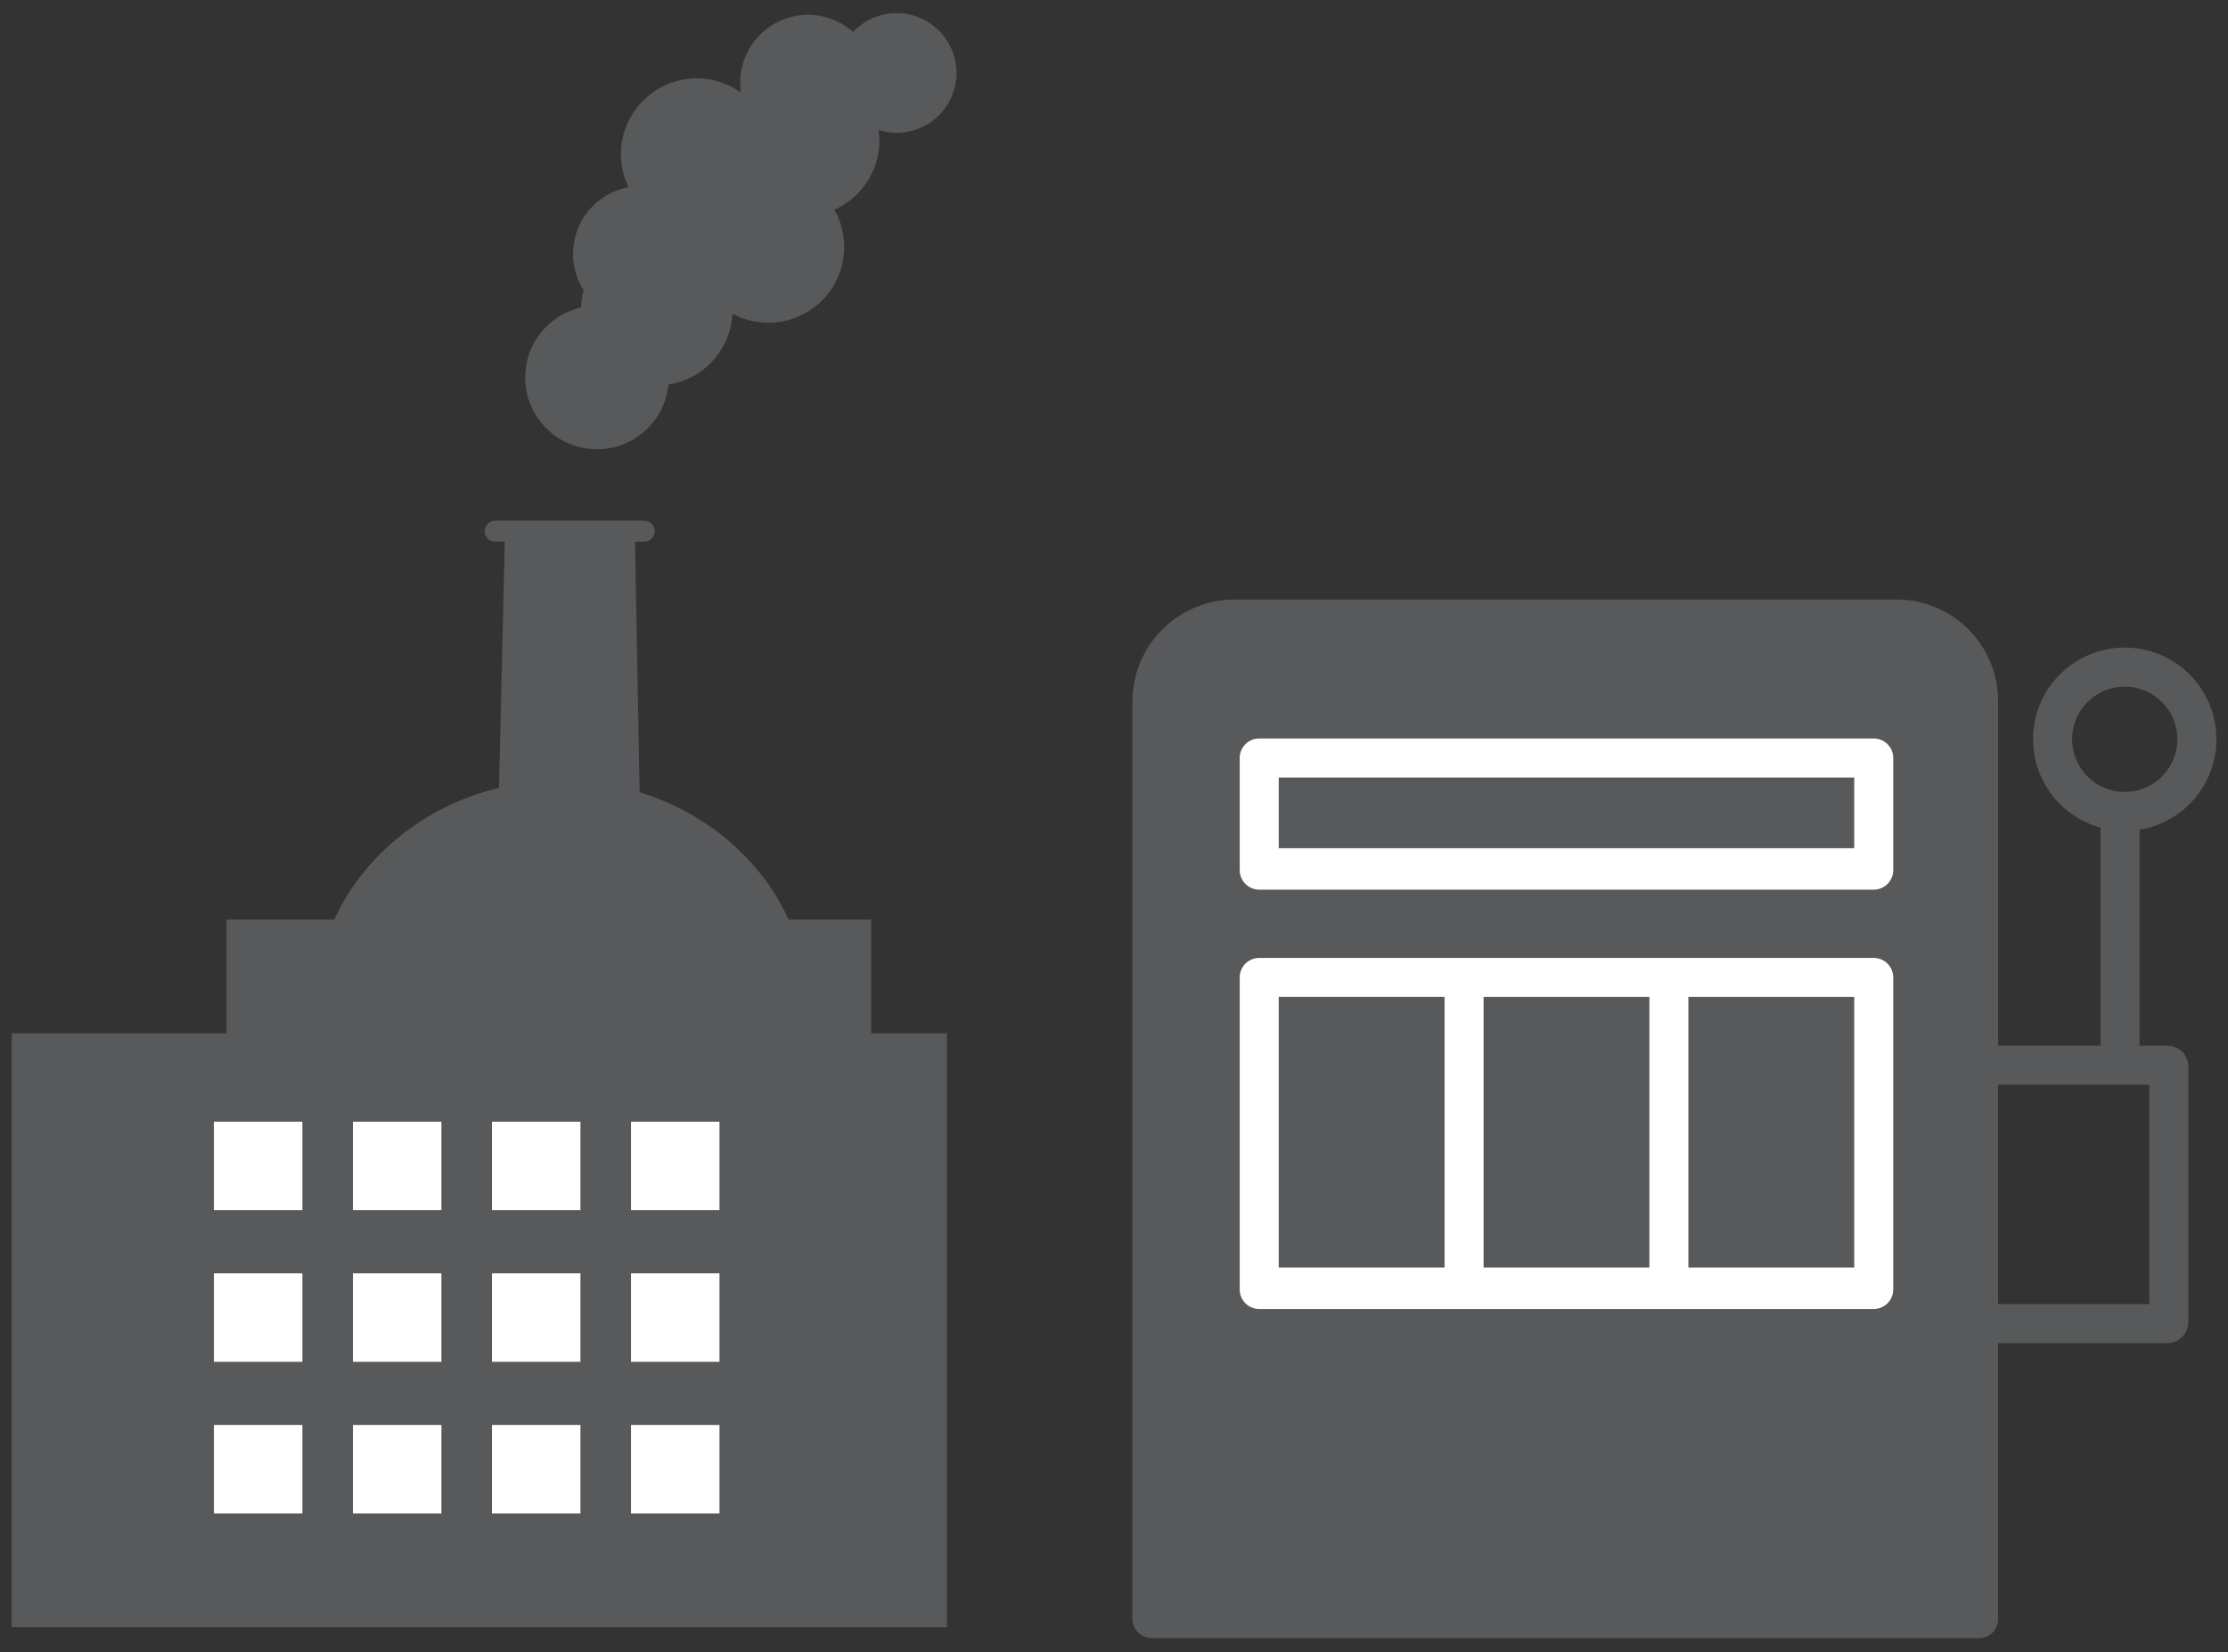 <?xml version="1.0" encoding="utf-8"?>
<!-- Generator: Adobe Illustrator 16.0.0, SVG Export Plug-In . SVG Version: 6.00 Build 0)  -->
<!DOCTYPE svg PUBLIC "-//W3C//DTD SVG 1.1//EN" "http://www.w3.org/Graphics/SVG/1.1/DTD/svg11.dtd">
<svg version="1.1" id="Layer_1" xmlns="http://www.w3.org/2000/svg" xmlns:xlink="http://www.w3.org/1999/xlink" x="0px" y="0px"
	 width="170px" height="126.102px" viewBox="0 0 170 126.102" enable-background="new 0 0 170 126.102" xml:space="preserve">
<rect x="0" y="0" width="170" height="126.102" fill="#333333" stroke="none"/>
<polygon fill="#58595B" points="49.938,122.373 36.606,122.373 38.541,40.274 48.433,40.274 "/>
<path fill="#58595B" d="M49.958,40.535c0,0.44-0.358,0.798-0.799,0.798H37.776c-0.441,0-0.799-0.358-0.799-0.798
	c0-0.441,0.357-0.799,0.799-0.799h11.383C49.6,39.736,49.958,40.093,49.958,40.535"/>
<path fill="#58595B" d="M61.647,76.922c0,9.588-8.419,17.359-18.806,17.359c-10.386,0-18.805-7.771-18.805-17.359
	c0-9.586,8.419-17.358,18.805-17.358C53.229,59.564,61.647,67.336,61.647,76.922"/>
<rect x="0.891" y="78.852" fill="#58595B" width="71.365" height="45.326"/>
<rect x="17.286" y="70.172" fill="#58595B" width="49.184" height="32.789"/>
<rect x="5.713" y="85.602" fill="#58595B" width="6.751" height="6.75"/>
<rect x="16.322" y="85.602" fill="#FFFFFF" width="6.751" height="6.75"/>
<rect x="26.931" y="85.602" fill="#FFFFFF" width="6.75" height="6.75"/>
<rect x="37.539" y="85.602" fill="#FFFFFF" width="6.75" height="6.75"/>
<rect x="48.147" y="85.602" fill="#FFFFFF" width="6.751" height="6.75"/>
<rect x="58.756" y="85.602" fill="#58595B" width="6.75" height="6.75"/>
<rect x="5.713" y="97.174" fill="#58595B" width="6.751" height="6.752"/>
<rect x="16.322" y="97.174" fill="#FFFFFF" width="6.751" height="6.752"/>
<rect x="26.931" y="97.174" fill="#FFFFFF" width="6.75" height="6.752"/>
<rect x="37.539" y="97.174" fill="#FFFFFF" width="6.75" height="6.752"/>
<rect x="48.147" y="97.174" fill="#FFFFFF" width="6.751" height="6.752"/>
<rect x="58.756" y="97.174" fill="#58595B" width="6.75" height="6.752"/>
<rect x="5.713" y="108.746" fill="#58595B" width="6.751" height="6.752"/>
<rect x="16.322" y="108.746" fill="#FFFFFF" width="6.751" height="6.752"/>
<rect x="26.931" y="108.746" fill="#FFFFFF" width="6.75" height="6.752"/>
<rect x="37.539" y="108.746" fill="#FFFFFF" width="6.75" height="6.752"/>
<rect x="48.147" y="108.746" fill="#FFFFFF" width="6.751" height="6.752"/>
<rect x="58.756" y="108.746" fill="#58595B" width="6.75" height="6.752"/>
<path fill="#58595B" d="M51.03,28.808c0,3.025-2.452,5.478-5.478,5.478s-5.479-2.453-5.479-5.478c0-3.026,2.453-5.479,5.479-5.479
	S51.03,25.782,51.03,28.808"/>
<path fill="#58595B" d="M55.899,23.634c0,3.193-2.589,5.782-5.782,5.782s-5.781-2.589-5.781-5.782c0-3.193,2.588-5.782,5.781-5.782
	S55.899,20.441,55.899,23.634"/>
<path fill="#58595B" d="M54.074,19.374c0,2.857-2.317,5.173-5.174,5.173c-2.857,0-5.174-2.316-5.174-5.173
	c0-2.856,2.316-5.174,5.174-5.174C51.757,14.2,54.074,16.517,54.074,19.374"/>
<path fill="#58595B" d="M59.552,16.332c0,2.521-2.044,4.563-4.565,4.563c-2.521,0-4.564-2.042-4.564-4.563
	c0-2.522,2.044-4.566,4.564-4.566C57.508,11.765,59.552,13.809,59.552,16.332"/>
<path fill="#58595B" d="M60.373,15.892c-1.051,2.837-4.203,4.285-7.041,3.233c-2.836-1.05-4.284-4.203-3.232-7.039
	c1.051-2.838,4.203-4.285,7.04-3.234C59.977,9.904,61.424,13.055,60.373,15.892"/>
<path fill="#58595B" d="M66.735,12.733c-1.109,2.993-4.437,4.522-7.43,3.413c-2.994-1.109-4.523-4.437-3.413-7.431
	c1.108-2.995,4.436-4.523,7.43-3.413C66.317,6.411,67.845,9.738,66.735,12.733"/>
<path fill="#58595B" d="M64.052,20.855c-1.11,2.994-4.438,4.522-7.431,3.414c-2.994-1.11-4.522-4.438-3.414-7.432
	c1.11-2.994,4.438-4.522,7.432-3.413C63.633,14.534,65.16,17.861,64.052,20.855"/>
<path fill="#58595B" d="M58.581,13.775c-1.108,2.993-4.435,4.521-7.429,3.413c-2.995-1.11-4.523-4.438-3.413-7.431
	c1.109-2.995,4.437-4.523,7.43-3.414C58.163,7.453,59.69,10.78,58.581,13.775"/>
<path fill="#58595B" d="M66.504,8.103c-0.993,2.679-3.969,4.046-6.648,3.054c-2.679-0.992-4.047-3.97-3.054-6.649
	c0.993-2.678,3.97-4.047,6.649-3.053C66.13,2.447,67.496,5.423,66.504,8.103"/>
<path fill="#58595B" d="M72.697,7.153c-0.875,2.364-3.502,3.57-5.867,2.694c-2.363-0.876-3.57-3.502-2.694-5.866
	c0.876-2.365,3.503-3.571,5.866-2.695C72.366,2.162,73.573,4.789,72.697,7.153"/>
<path fill="#58595B" d="M87.88,125.016h63.153c0.39-0.004,0.761-0.168,1.029-0.449c0.268-0.283,0.41-0.662,0.396-1.051v-21.014
	h12.944c0.851-0.023,1.537-0.703,1.568-1.553V81.33c-0.033-0.846-0.723-1.516-1.568-1.527h-2.152V63.317
	c3.526-0.578,6.051-3.718,5.855-7.286c-0.195-3.566-3.049-6.414-6.615-6.602c-3.569-0.188-6.704,2.343-7.274,5.87
	c-0.569,3.527,1.611,6.917,5.058,7.859v16.644h-7.815V53.54c0.011-2.067-0.805-4.052-2.266-5.514
	c-1.46-1.462-3.444-2.282-5.512-2.273H94.232c-2.072-0.009-4.063,0.807-5.531,2.269c-1.468,1.461-2.295,3.447-2.296,5.519v69.976
	C86.398,124.338,87.058,125.01,87.88,125.016 M158.104,56.415c0-2.219,1.8-4.015,4.018-4.015s4.016,1.798,4.015,4.016
	c0,2.219-1.798,4.017-4.016,4.017C159.903,60.43,158.106,58.632,158.104,56.415 M163.994,99.525h-11.536V82.779h11.536V99.525z"/>
<path fill="#FFFFFF" d="M144.458,57.846c0-0.822-0.667-1.488-1.489-1.488H96.08c-0.822,0-1.488,0.666-1.488,1.488v8.558
	c0,0.822,0.666,1.49,1.488,1.49h46.889c0.822,0,1.489-0.668,1.489-1.49V57.846z M141.481,64.731H97.569v-5.396h43.912V64.731z"/>
<path fill="#FFFFFF" d="M142.969,73.104H96.08c-0.822,0-1.488,0.666-1.488,1.488v23.816c0,0.822,0.666,1.488,1.488,1.488h46.889
	c0.822,0,1.489-0.666,1.489-1.488V74.592C144.458,73.77,143.791,73.104,142.969,73.104 M125.851,96.734h-12.651V76.082h12.651
	V96.734z M97.569,76.08h12.652v20.652H97.569V76.08z M141.481,96.734h-12.653V76.082h12.653V96.734z"/>
</svg>
